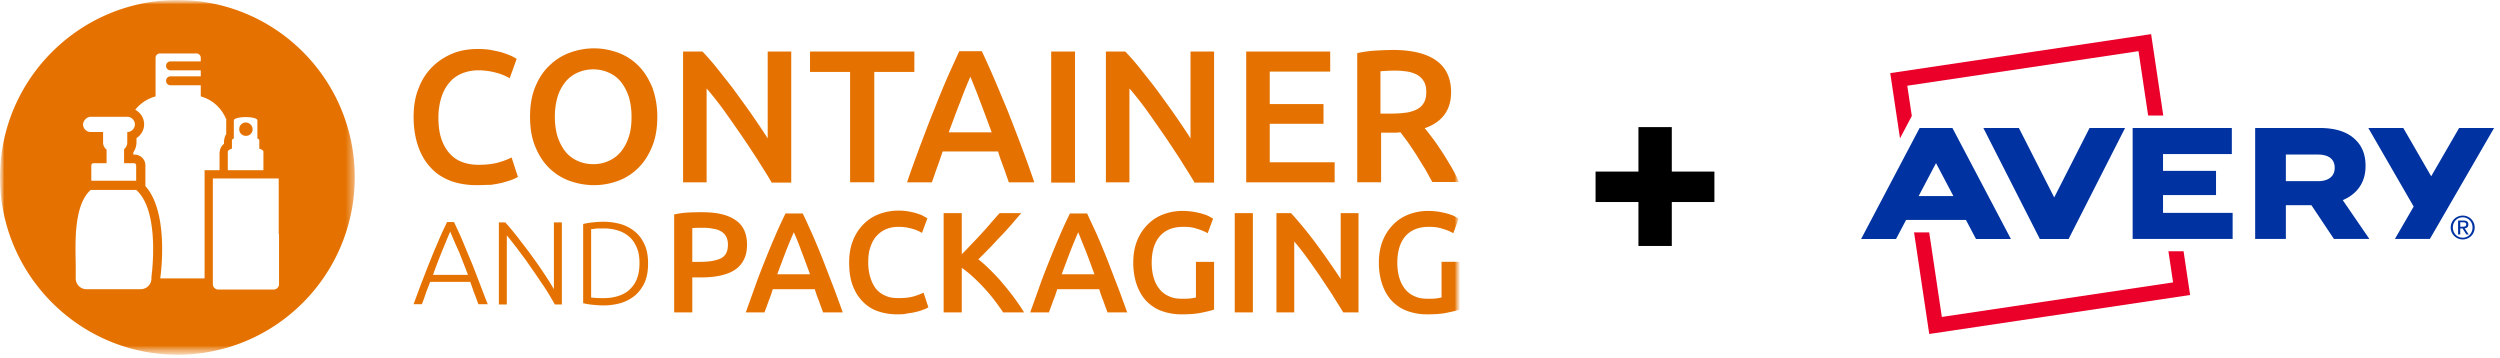<svg xmlns="http://www.w3.org/2000/svg" width="293" height="42" fill="none"><path fill="#EA0029" d="m224.064 13.59-.53-3.544 27.1-4.05 1.127 7.54h1.775L252.111 4l-30.573 4.569 1.143 7.647 1-1.898.383-.727ZM254.684 33.096l-27.1 4.05-1.48-9.906h-1.776l1.779 11.902 30.573-4.568-.766-5.128h-1.776l.546 3.65Z"/><path fill="#0033A1" d="M228.825 15h-3.848l-6.853 13.007h4.093l1.176-2.231h7.015l1.176 2.231h4.093L228.825 15Zm-3.958 7.975 2.034-3.859 2.033 3.859h-4.067ZM273.625 19.692c0 .946-.705 1.54-1.928 1.54h-3.794v-3.117h3.775c1.206 0 1.947.52 1.947 1.54v.037Zm3.618-.222v-.037c0-1.28-.39-2.282-1.151-3.023-.871-.892-2.244-1.41-4.229-1.41h-7.558v13.005h3.598v-3.953h2.996l2.638 3.953h4.154l-3.12-4.548c1.614-.686 2.672-2.003 2.672-3.987ZM288.209 15l-3.274 5.658L281.666 15h-4.1l5.315 9.208-2.198 3.797h4.099L292.307 15h-4.098ZM253.507 22.864h6.212v-2.838h-6.212V18.06h8.064V15h-11.625v13.005h11.718v-3.06h-8.157v-2.081ZM240.754 23.14l-4.14-8.14h-4.164l6.617 13.007h3.375L249.059 15h-4.165l-4.14 8.14ZM288.341 26.051h.337c.172 0 .359.034.359.25 0 .259-.206.27-.43.27h-.266v-.52Zm-.253 1.429h.253v-.703h.27l.445.703h.272l-.467-.722c.243-.026.43-.15.43-.445 0-.314-.183-.467-.572-.467h-.631v1.634Zm-.611-.823c0-.67.502-1.185 1.156-1.185.647 0 1.148.515 1.148 1.185 0 .684-.501 1.2-1.148 1.2-.654 0-1.156-.516-1.156-1.2Zm-.253 0c0 .804.642 1.406 1.409 1.406.763 0 1.402-.602 1.402-1.406a1.39 1.39 0 0 0-1.402-1.39c-.767 0-1.409.601-1.409 1.39Z"/><path fill="#000" d="M187 20.109h5.026v-5.212h3.909v5.212h4.994v3.568h-4.994v5.15h-3.909v-5.15H187v-3.568Z"/><mask id="a" width="171" height="42" x="0" y="0" maskUnits="userSpaceOnUse" style="mask-type:luminance"><path fill="#fff" d="M0 0h171v41.575H0V0Z"/></mask><g mask="url(#a)"><mask id="b" width="42" height="42" x="0" y="0" maskUnits="userSpaceOnUse" style="mask-type:luminance"><path fill="#fff" d="M0 0h41.575v41.575H0V0Z"/></mask><g mask="url(#b)"><path fill="#E57200" d="M28.823 14.356a.765.765 0 0 0-.783.783c0 .447.336.783.783.783a.765.765 0 0 0 .783-.783.813.813 0 0 0-.783-.783Z"/></g><mask id="c" width="42" height="42" x="0" y="0" maskUnits="userSpaceOnUse" style="mask-type:luminance"><path fill="#fff" d="M0 0h41.575v41.575H0V0Z"/></mask><g mask="url(#c)"><path fill="#E57200" d="M20.806 0C9.322 0 0 9.322 0 20.77c0 11.446 9.322 20.805 20.806 20.805 11.485 0 20.77-9.321 20.77-20.806C41.575 9.285 32.29 0 20.805 0Zm5.892 17.898V17.786c0-.15.186-.26.485-.373V16.444c0-.075.074-.15.223-.224v-2.125c0-.187.597-.373 1.38-.373.746 0 1.38.149 1.38.373v2.125c.149.075.223.15.223.224v.97c.299.111.485.223.485.372v2.163h-4.176v-2.051Zm-16.034-4.213h4.251c.485 0 .895.41.895.894 0 .485-.41.895-.895.895v1.23c0 .3-.15.597-.373.784v1.64h1.156c.15 0 .261.112.261.261v1.79h-5.258v-1.79c0-.149.112-.26.261-.26h1.53v-1.604a.99.99 0 0 1-.41-.82v-1.231h-1.455a.907.907 0 0 1-.895-.895c.037-.484.448-.895.932-.895ZM17.75 32.44v.187c0 .708-.56 1.267-1.268 1.267h-6.339c-.708 0-1.268-.56-1.268-1.267v-1.343c0-2.237-.372-7.122 1.753-9.023h5.332c2.871 2.498 1.79 10.179 1.79 10.179Zm6.19.187h-5.146v-.112c.149-1.082.895-7.756-1.753-10.702V19.39c0-.708-.559-1.267-1.267-1.267h-.15v-.261a2.13 2.13 0 0 0 .373-1.156v-.522c.522-.336.895-.932.895-1.604 0-.745-.41-1.38-1.044-1.715a4.567 4.567 0 0 1 2.386-1.566V6.786a.51.51 0 0 1 .523-.522h4.25a.51.51 0 0 1 .522.522v.41h-3.542a.51.51 0 0 0-.522.522.51.51 0 0 0 .522.523h3.542v.708h-3.542a.51.51 0 0 0-.522.522.51.51 0 0 0 .522.522h3.542v1.305a4.481 4.481 0 0 1 2.946 2.61l.037-.037v1.864c-.149.187-.186.41-.223.56 0 .074-.038.149-.038.223v.336a1.292 1.292 0 0 0-.484.82c0 .075-.038.15-.038.224v2.05h-1.752v12.678h-.037Zm8.762-5.184v5.855a.628.628 0 0 1-.634.633H25.58a.628.628 0 0 1-.634-.633v-12.38h7.719v6.526h.037Z"/></g></g><mask id="d" width="171" height="42" x="0" y="0" maskUnits="userSpaceOnUse" style="mask-type:luminance"><path fill="#fff" d="M0 0h171v41.575H0V0Z"/></mask><g mask="url(#d)"><mask id="e" width="171" height="42" x="0" y="0" maskUnits="userSpaceOnUse" style="mask-type:luminance"><path fill="#fff" d="M0 0h171v41.575H0V0Z"/></mask><g mask="url(#e)"><path fill="#E57200" d="M56.08 35.685c-.186-.485-.335-.932-.522-1.38-.149-.447-.298-.857-.447-1.268h-4.698c-.15.41-.336.858-.485 1.268-.15.448-.298.895-.485 1.343h-.97c.373-1.007.71-1.94 1.045-2.797.335-.858.634-1.678.97-2.461.297-.783.633-1.529.931-2.237.299-.709.634-1.417.97-2.126h.82c.336.709.671 1.417.97 2.126.298.708.596 1.454.932 2.237.335.783.634 1.603.97 2.461.335.858.67 1.79 1.08 2.797h-1.08v.037Zm-3.318-8.539c-.336.783-.672 1.603-1.007 2.424a67.19 67.19 0 0 0-1.007 2.647h4.102c-.373-.97-.709-1.827-1.044-2.685-.373-.783-.709-1.603-1.044-2.386Zm12.267 8.539c-.186-.336-.41-.709-.67-1.156a21.3 21.3 0 0 0-.896-1.38c-.335-.485-.671-1.007-1.044-1.529-.373-.521-.708-1.044-1.081-1.528-.373-.485-.709-.97-1.044-1.38-.336-.447-.634-.82-.895-1.119v8.092h-.932v-9.62h.745c.485.522.97 1.118 1.53 1.827.521.708 1.08 1.38 1.602 2.125a54.08 54.08 0 0 1 1.455 2.088c.447.671.82 1.268 1.118 1.79v-7.83h.933v9.62h-.82Zm10.925-4.81c0 .82-.111 1.529-.372 2.162a4.545 4.545 0 0 1-1.082 1.53 4.888 4.888 0 0 1-1.678.931 7.503 7.503 0 0 1-2.125.299c-.373 0-.783-.038-1.23-.075a8.751 8.751 0 0 1-1.12-.186V26.25c.336-.075.71-.149 1.12-.186.41-.038.82-.075 1.23-.075a7.5 7.5 0 0 1 2.125.298 4.63 4.63 0 0 1 1.678.933c.485.41.82.932 1.082 1.528.26.597.372 1.305.372 2.126Zm-6.674 3.99c.037 0 .186.037.41.037.224.037.597.037 1.082.037.708 0 1.305-.112 1.827-.298.522-.187.97-.448 1.305-.82.335-.336.633-.784.783-1.268.186-.522.26-1.082.26-1.716 0-.633-.074-1.193-.26-1.677-.187-.485-.448-.933-.783-1.268a3.55 3.55 0 0 0-1.305-.82 5.358 5.358 0 0 0-1.828-.299c-.484 0-.857 0-1.08.037-.225.038-.374.038-.411.038v8.017ZM55.856 21.701c-1.155 0-2.2-.186-3.094-.522-.932-.373-1.678-.858-2.312-1.566-.634-.671-1.119-1.529-1.454-2.498-.336-1.007-.522-2.126-.522-3.393 0-1.268.186-2.424.596-3.394a6.87 6.87 0 0 1 1.604-2.498c.67-.671 1.491-1.193 2.386-1.566.932-.373 1.902-.522 2.946-.522.634 0 1.193.037 1.715.15.522.111.97.186 1.342.335.373.112.709.26.97.373.26.149.41.223.522.298l-.82 2.274a6.081 6.081 0 0 0-1.53-.633 7.908 7.908 0 0 0-2.125-.299c-.67 0-1.267.112-1.864.336-.56.224-1.081.56-1.492 1.044-.41.447-.745 1.044-.97 1.715a7.88 7.88 0 0 0-.372 2.424c0 .82.075 1.566.261 2.237a5.13 5.13 0 0 0 .858 1.753c.373.484.857.895 1.454 1.155.596.261 1.305.41 2.125.41 1.007 0 1.79-.111 2.424-.298a8.529 8.529 0 0 0 1.454-.559l.746 2.275c-.187.111-.41.223-.709.335-.298.112-.67.224-1.08.336-.411.112-.896.186-1.38.26-.56 0-1.082.038-1.678.038Zm21.18-8.017c0 1.305-.187 2.461-.597 3.468-.41 1.007-.932 1.827-1.603 2.498a6.567 6.567 0 0 1-2.35 1.529 8.17 8.17 0 0 1-2.87.522 8.537 8.537 0 0 1-2.909-.522 6.714 6.714 0 0 1-2.386-1.529c-.671-.67-1.193-1.491-1.604-2.498-.41-1.007-.596-2.163-.596-3.468 0-1.305.186-2.46.596-3.468.41-1.006.933-1.827 1.641-2.498a6.714 6.714 0 0 1 2.386-1.529 8.17 8.17 0 0 1 2.872-.522c1.006 0 1.939.187 2.87.522a6.568 6.568 0 0 1 2.35 1.53c.671.67 1.193 1.528 1.603 2.497.373 1.007.597 2.163.597 3.468Zm-12.007 0c0 .858.112 1.604.299 2.275.223.671.522 1.267.894 1.752.373.485.858.858 1.417 1.119a4.45 4.45 0 0 0 1.902.41c.709 0 1.305-.15 1.864-.41a3.786 3.786 0 0 0 1.417-1.119 5.187 5.187 0 0 0 .895-1.752c.224-.671.299-1.454.299-2.275 0-.857-.112-1.603-.299-2.274-.224-.671-.522-1.268-.895-1.753a3.786 3.786 0 0 0-1.417-1.118 4.405 4.405 0 0 0-1.864-.41 4.45 4.45 0 0 0-1.902.41 3.786 3.786 0 0 0-1.417 1.118 5.19 5.19 0 0 0-.894 1.753 8.407 8.407 0 0 0-.299 2.274Zm25.393 7.681c-.485-.857-1.081-1.752-1.678-2.721-.634-.97-1.268-1.94-1.939-2.909-.671-.97-1.342-1.939-2.013-2.871a39.075 39.075 0 0 0-1.977-2.498v11h-2.759V6.04h2.275c.596.634 1.23 1.343 1.901 2.2.671.858 1.38 1.716 2.051 2.648.671.932 1.342 1.827 1.976 2.759.634.932 1.23 1.79 1.716 2.573V6.04h2.759v15.363h-2.312v-.038Zm16.742-15.325v2.387h-4.698v12.938h-2.834V8.428h-4.698V6.04h12.23Zm11.074 15.325c-.223-.596-.41-1.193-.634-1.79-.223-.596-.447-1.192-.633-1.826h-6.488c-.224.634-.411 1.23-.634 1.827-.224.596-.41 1.193-.634 1.79h-2.909c.56-1.641 1.119-3.17 1.641-4.55s1.007-2.684 1.529-3.952c.485-1.23.969-2.424 1.454-3.542.485-1.119 1.007-2.238 1.492-3.319h2.647a88.354 88.354 0 0 1 1.491 3.319c.485 1.118.97 2.311 1.492 3.542a310.2 310.2 0 0 1 1.529 3.952c.522 1.38 1.081 2.909 1.64 4.55h-2.983Zm-4.511-12.379a55.926 55.926 0 0 0-1.156 2.871c-.448 1.119-.895 2.35-1.38 3.654h5.034c-.485-1.305-.932-2.535-1.38-3.691-.41-1.119-.82-2.088-1.118-2.834Zm9.471-2.946h2.796v15.363h-2.796V6.04Zm16.779 15.325c-.485-.857-1.081-1.752-1.678-2.721-.634-.97-1.268-1.94-1.939-2.909-.671-.97-1.342-1.939-2.013-2.871a39.322 39.322 0 0 0-1.977-2.498v11h-2.759V6.04h2.275c.596.634 1.23 1.343 1.901 2.2.671.858 1.38 1.716 2.051 2.648.671.932 1.342 1.827 1.976 2.759.634.932 1.231 1.79 1.715 2.573V6.04h2.76v15.363h-2.312v-.038Zm6.078 0V6.041h9.844v2.35h-7.085v3.803h6.302v2.312h-6.302v4.511h7.607v2.35h-10.366Zm17.189-15.511c2.2 0 3.915.41 5.071 1.23 1.156.82 1.753 2.051 1.753 3.73 0 2.087-1.044 3.504-3.095 4.213.298.335.597.745.969 1.23.373.485.709 1.007 1.082 1.566.373.56.708 1.156 1.081 1.753.336.596.634 1.193.895 1.752h-3.132c-.298-.522-.597-1.081-.895-1.603-.336-.522-.671-1.081-.969-1.566-.336-.522-.672-1.007-.97-1.454-.336-.448-.634-.858-.895-1.194-.224 0-.373.038-.522.038h-1.752v5.816h-2.797V6.228c.671-.15 1.417-.261 2.163-.299a40.775 40.775 0 0 1 2.013-.074Zm.187 2.424c-.597 0-1.119.037-1.641.074v4.96h1.231c.671 0 1.267-.038 1.789-.113a4.133 4.133 0 0 0 1.305-.41c.336-.186.597-.447.783-.783.187-.335.261-.745.261-1.23s-.074-.858-.261-1.193a2.15 2.15 0 0 0-.745-.783 3.757 3.757 0 0 0-1.194-.41 9.467 9.467 0 0 0-1.528-.112Zm-81.1 16.593c1.677 0 2.983.298 3.877.932.895.596 1.343 1.566 1.343 2.87 0 .672-.112 1.268-.373 1.753a2.933 2.933 0 0 1-1.044 1.194c-.448.298-1.007.521-1.678.67-.671.15-1.417.224-2.275.224h-1.044v4.102h-2.125V25.133a10.25 10.25 0 0 1 1.64-.224c.635-.037 1.194-.037 1.679-.037Zm.149 1.826c-.522 0-.97 0-1.343.038v3.952h1.007c1.007 0 1.79-.149 2.35-.41.559-.298.82-.82.82-1.603 0-.373-.075-.709-.224-.97a1.53 1.53 0 0 0-.597-.596 2.292 2.292 0 0 0-.932-.299 4.589 4.589 0 0 0-1.081-.111Zm13.983 9.919c-.15-.447-.336-.895-.485-1.342a14.984 14.984 0 0 1-.485-1.38h-4.922c-.149.485-.298.932-.485 1.38-.149.447-.335.895-.484 1.342h-2.2c.447-1.23.857-2.386 1.23-3.43s.783-2.051 1.156-2.983c.373-.933.746-1.828 1.119-2.685a51.02 51.02 0 0 1 1.156-2.498h2.013c.41.82.783 1.677 1.156 2.498.373.858.746 1.752 1.119 2.685.373.932.745 1.938 1.156 2.983.41 1.044.82 2.2 1.267 3.43h-2.311Zm-3.43-9.396a58.72 58.72 0 0 0-.896 2.162c-.335.858-.671 1.79-1.044 2.76h3.84c-.372-1.007-.708-1.94-1.043-2.797a27.561 27.561 0 0 0-.858-2.125Zm12.08 9.62c-.857 0-1.64-.15-2.349-.41-.708-.261-1.268-.672-1.752-1.194-.485-.522-.858-1.156-1.12-1.901-.26-.746-.372-1.604-.372-2.573 0-.97.15-1.827.448-2.573a5.587 5.587 0 0 1 1.23-1.902 5.016 5.016 0 0 1 1.827-1.193 6.434 6.434 0 0 1 2.237-.41 6.8 6.8 0 0 1 1.305.112c.373.075.746.149 1.007.26.298.076.522.187.709.3.186.111.335.186.41.223l-.634 1.715a5.106 5.106 0 0 0-1.156-.485 5.557 5.557 0 0 0-1.603-.223c-.485 0-.97.074-1.417.26a3.024 3.024 0 0 0-1.119.784c-.336.335-.559.783-.746 1.305-.186.522-.261 1.118-.261 1.827 0 .596.075 1.193.224 1.678.149.522.373.97.634 1.342.298.373.671.671 1.119.858.447.224.969.298 1.603.298.746 0 1.342-.075 1.827-.224.485-.149.82-.298 1.081-.41l.56 1.715c-.15.075-.299.187-.56.261-.223.075-.484.187-.82.261-.298.075-.671.15-1.044.187-.41.112-.82.112-1.268.112Zm12.454-.224a25.427 25.427 0 0 0-1.007-1.417 21.524 21.524 0 0 0-2.498-2.722c-.447-.41-.895-.783-1.342-1.081v5.22h-2.126V24.983h2.126v4.81c.373-.372.746-.745 1.156-1.193.41-.41.82-.857 1.193-1.268.41-.447.783-.857 1.119-1.267.372-.41.671-.783.969-1.082h2.536c-.373.41-.746.858-1.156 1.343-.411.447-.821.932-1.268 1.38-.448.447-.858.931-1.305 1.379-.448.447-.858.895-1.305 1.305.484.373.932.783 1.417 1.268.484.484.969.97 1.417 1.529.484.559.932 1.118 1.342 1.678.447.596.82 1.155 1.193 1.752h-2.461Zm12.23 0c-.149-.447-.335-.895-.484-1.342a14.78 14.78 0 0 1-.485-1.38h-4.922a14.78 14.78 0 0 1-.485 1.38c-.149.447-.335.895-.484 1.342h-2.2c.447-1.23.857-2.386 1.23-3.43s.783-2.051 1.156-2.983c.373-.933.746-1.828 1.119-2.685a49.48 49.48 0 0 1 1.156-2.498h2.013c.373.82.783 1.677 1.156 2.498.373.858.746 1.752 1.119 2.685.372.932.745 1.938 1.155 2.983.411 1.044.821 2.2 1.268 3.43h-2.312Zm-3.43-9.396a59.413 59.413 0 0 0-.895 2.162c-.335.858-.671 1.79-1.044 2.76h3.841c-.373-1.007-.709-1.94-1.044-2.797-.336-.82-.634-1.566-.858-2.125Zm12.305-.634c-1.193 0-2.126.373-2.759 1.118-.634.746-.933 1.79-.933 3.095 0 .634.075 1.193.224 1.715.149.522.373.97.671 1.343a2.82 2.82 0 0 0 1.119.857c.447.224.969.299 1.566.299.373 0 .671 0 .969-.038.261-.037.485-.074.634-.111v-4.177h2.126v5.593c-.299.112-.783.224-1.492.373-.708.15-1.491.187-2.386.187-.82 0-1.604-.15-2.312-.41-.708-.261-1.268-.672-1.752-1.156-.485-.522-.858-1.156-1.119-1.902s-.41-1.603-.41-2.573.149-1.827.447-2.573a5.58 5.58 0 0 1 1.231-1.901 5.008 5.008 0 0 1 1.827-1.194 6.226 6.226 0 0 1 2.2-.41c.522 0 1.006.038 1.417.112.41.075.783.15 1.081.261.298.075.559.187.746.299.186.111.335.186.41.223l-.634 1.715a5.933 5.933 0 0 0-1.268-.522c-.522-.186-1.044-.223-1.603-.223Zm6.04-1.604h2.126v11.634h-2.126V24.983Zm12.715 11.634c-.372-.634-.82-1.305-1.267-2.05-.485-.747-.97-1.455-1.455-2.2-.522-.746-1.006-1.455-1.528-2.163a30.873 30.873 0 0 0-1.492-1.902v8.315h-2.088V24.983h1.715c.448.485.932 1.044 1.454 1.678a47.29 47.29 0 0 1 1.567 2.014c.522.708 1.006 1.38 1.491 2.088.485.708.932 1.342 1.305 1.939v-7.719h2.088v11.634h-1.79Zm10.031-10.03c-1.193 0-2.126.373-2.76 1.118-.633.746-.932 1.79-.932 3.095 0 .634.075 1.193.224 1.715.149.522.373.97.671 1.343.298.373.671.67 1.119.857.447.224.969.299 1.566.299.373 0 .671 0 .969-.038.261-.037.485-.074.634-.111v-4.177h2.126v5.593c-.299.112-.783.224-1.492.373-.708.15-1.491.187-2.386.187a6.69 6.69 0 0 1-2.312-.41c-.709-.261-1.268-.672-1.753-1.156-.484-.522-.857-1.156-1.118-1.902-.261-.746-.41-1.603-.41-2.573s.149-1.827.447-2.573a5.565 5.565 0 0 1 1.231-1.901 5.008 5.008 0 0 1 1.827-1.194 6.226 6.226 0 0 1 2.2-.41c.522 0 1.006.038 1.416.112.411.075.784.15 1.082.261.298.075.559.187.746.299.186.111.335.186.41.223l-.634 1.715a5.933 5.933 0 0 0-1.268-.522c-.559-.186-1.081-.223-1.603-.223Z"/></g></g></svg>